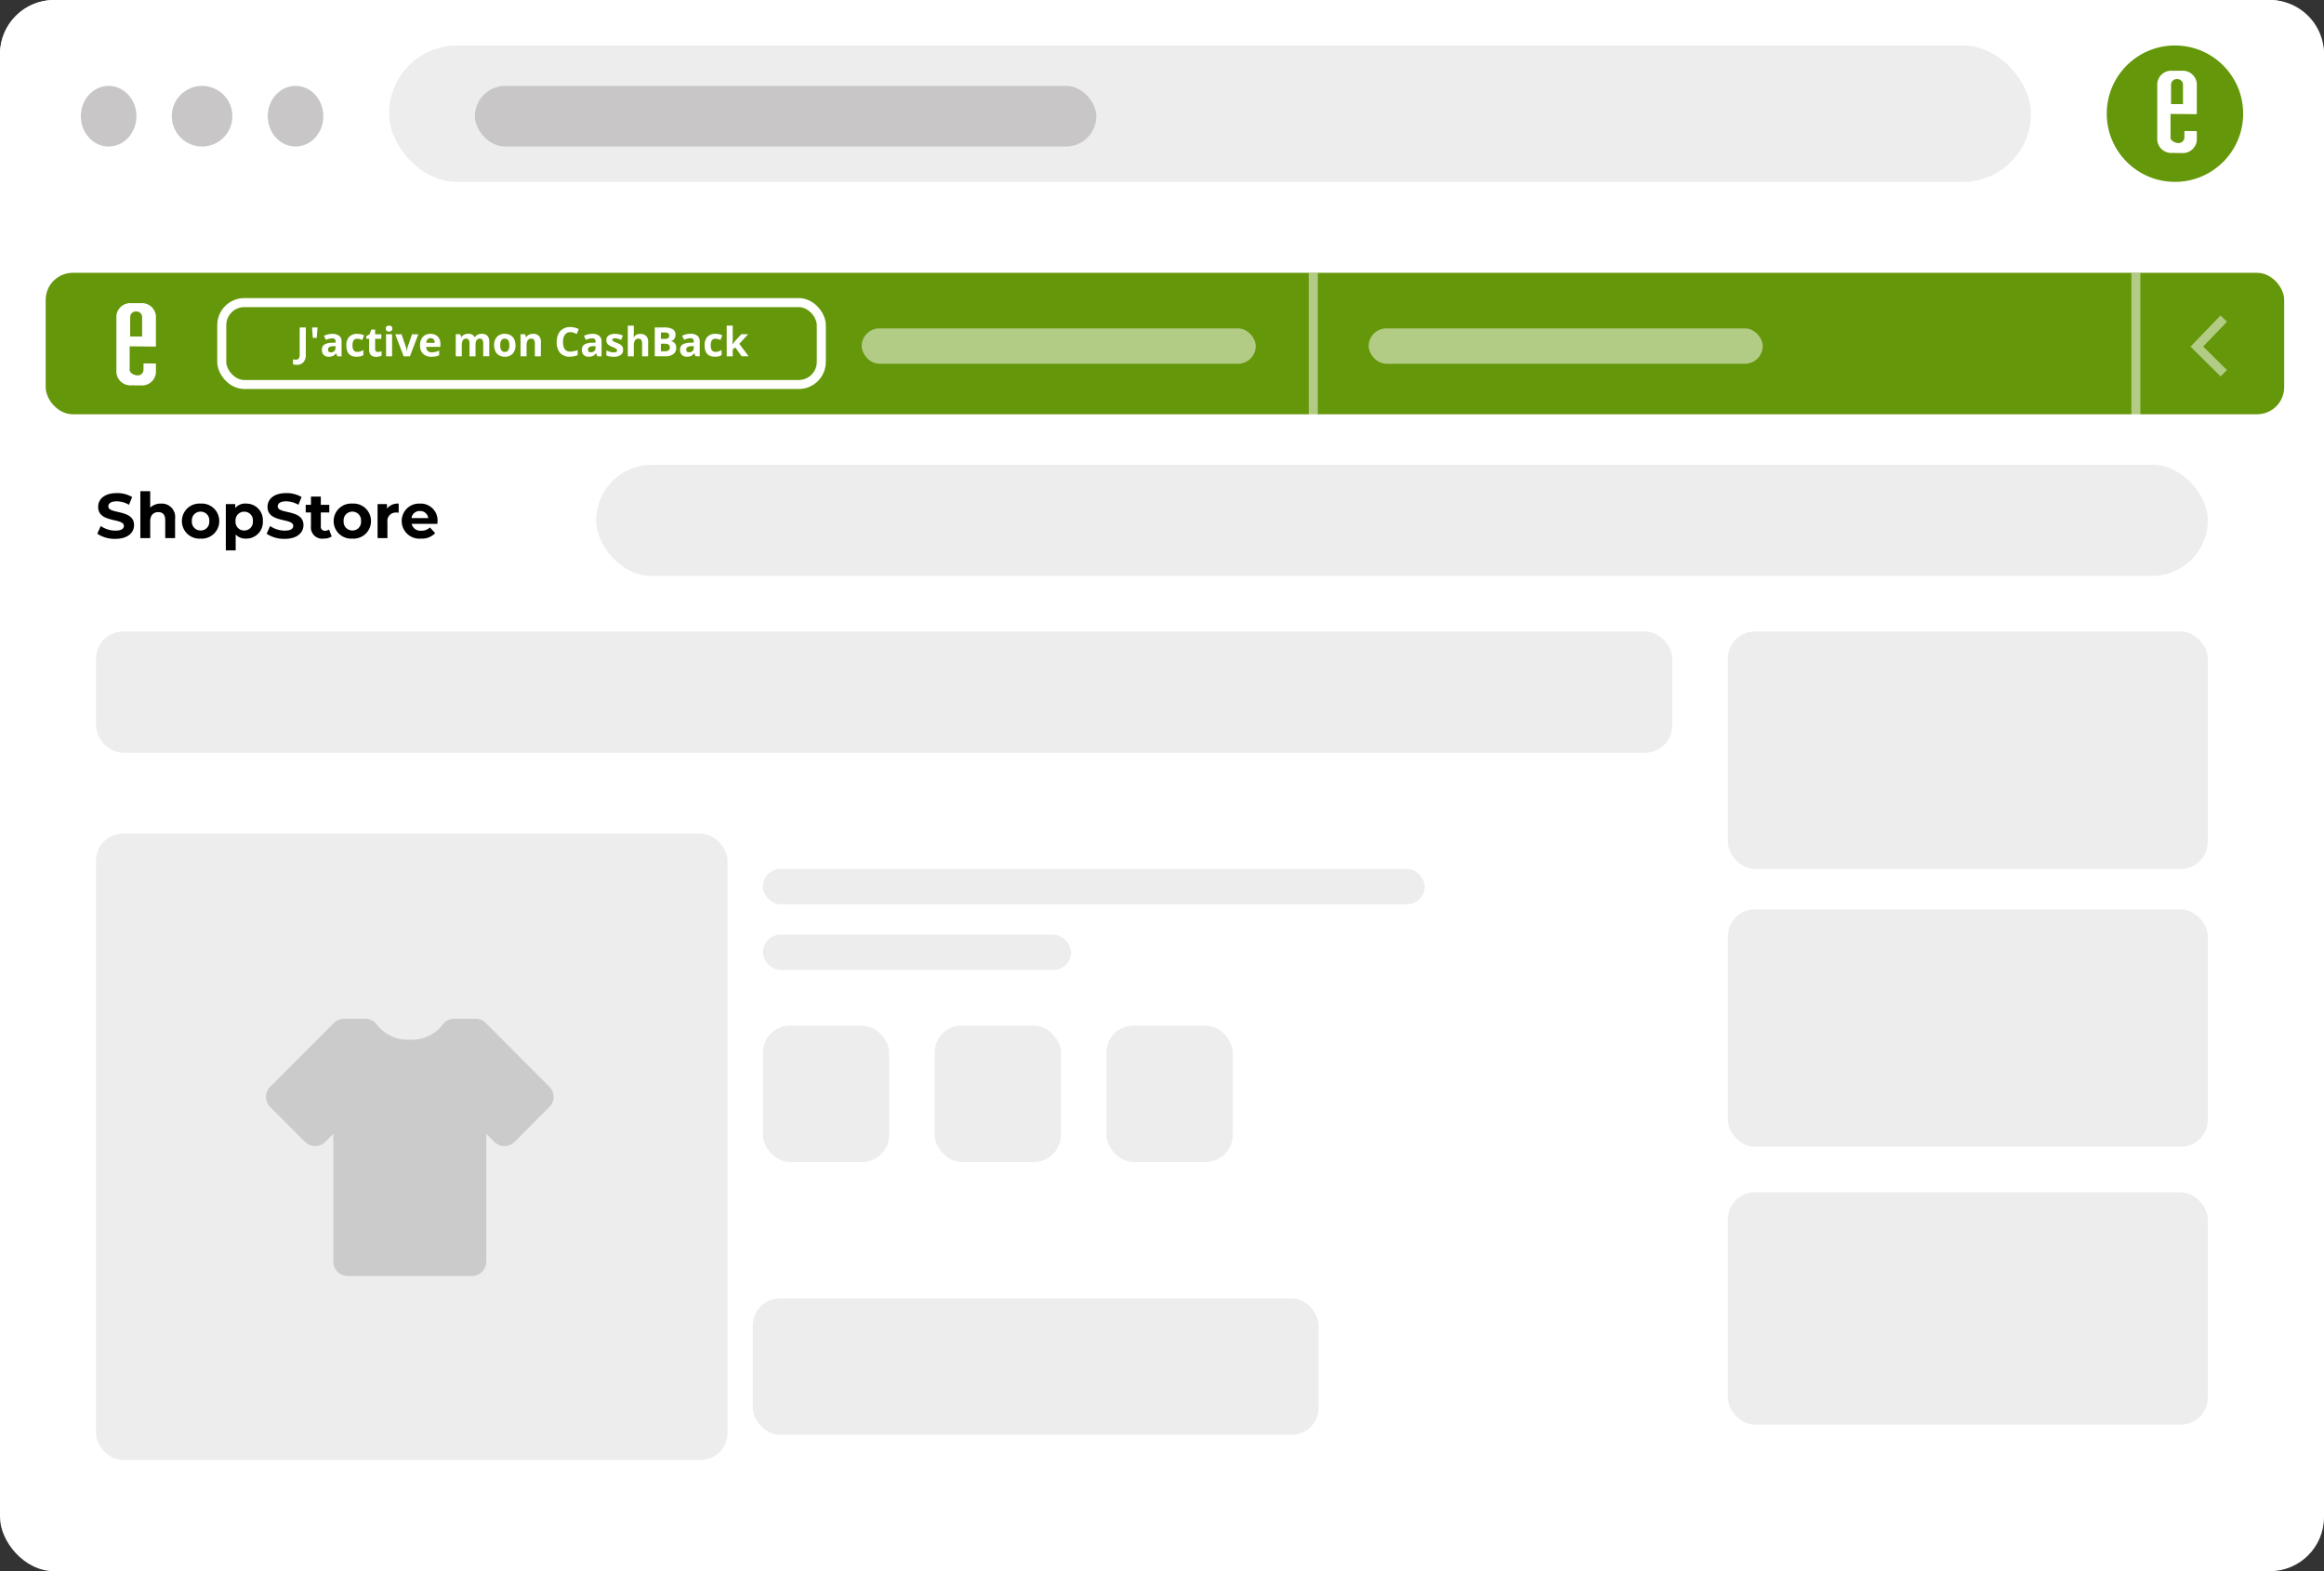 <svg xmlns="http://www.w3.org/2000/svg" width="257.394" height="174.021" viewBox="0 0 257.394 174.021">
  <rect x="0" y="0" width="257.394" height="174.021" fill="#333333" stroke="none"/>
  <g id="tolbar-modale-activation-cb" transform="translate(-891.714 -299.769)">
    <rect id="Rectangle_2" data-name="Rectangle 2" width="257.395" height="174.021" rx="6" transform="translate(891.714 299.769)" fill="#fff"/>
    <path id="Rectangle_3" data-name="Rectangle 3" d="M6,0H251.395a6,6,0,0,1,6,6V26.3a0,0,0,0,1,0,0H0a0,0,0,0,1,0,0V6A6,6,0,0,1,6,0Z" transform="translate(891.714 299.769)" fill="#fff"/>
    <circle id="Ellipse_160" data-name="Ellipse 160" cx="7.554" cy="7.554" r="7.554" transform="translate(1125.047 304.805)" fill="#64970a"/>
    <rect id="Rectangle_4" data-name="Rectangle 4" width="181.855" height="15.108" rx="7.554" transform="translate(934.799 304.805)" fill="#ededed"/>
    <ellipse id="Ellipse_161" data-name="Ellipse 161" cx="3.078" cy="3.357" rx="3.078" ry="3.357" transform="translate(921.37 309.282)" fill="#c8c6c6"/>
    <circle id="Ellipse_162" data-name="Ellipse 162" cx="3.357" cy="3.357" r="3.357" transform="translate(910.739 309.282)" fill="#c8c6c6"/>
    <ellipse id="Ellipse_163" data-name="Ellipse 163" cx="3.078" cy="3.357" rx="3.078" ry="3.357" transform="translate(900.667 309.282)" fill="#c8c6c6"/>
    <rect id="Rectangle_5" data-name="Rectangle 5" width="68.825" height="6.715" rx="3.357" transform="translate(944.312 309.282)" fill="#c8c6c6"/>
    <rect id="Rectangle_6" data-name="Rectangle 6" width="247.926" height="15.667" rx="3" transform="translate(896.773 329.985)" fill="#64970a"/>
    <g id="Rectangle_7" data-name="Rectangle 7" transform="translate(915.775 332.783)" fill="#64970a" stroke="#fff" stroke-width="1">
      <rect width="67.403" height="10.072" rx="3" stroke="none"/>
      <rect x="0.5" y="0.5" width="66.403" height="9.072" rx="2.5" fill="none"/>
    </g>
    <rect id="Rectangle_8" data-name="Rectangle 8" width="53.158" height="26.299" rx="3" transform="translate(1083.081 369.714)" fill="#ededed"/>
    <rect id="Rectangle_11" data-name="Rectangle 11" width="174.581" height="13.429" rx="3" transform="translate(902.345 369.714)" fill="#ededed"/>
    <rect id="Rectangle_18" data-name="Rectangle 18" width="178.497" height="12.31" rx="6.155" transform="translate(957.741 351.248)" fill="#ededed"/>
    <rect id="Rectangle_12" data-name="Rectangle 12" width="13.989" height="15.108" rx="3" transform="translate(976.206 413.359)" fill="#ededed"/>
    <rect id="Rectangle_16" data-name="Rectangle 16" width="73.301" height="3.917" rx="1.958" transform="translate(976.206 396.013)" fill="#ededed"/>
    <rect id="Rectangle_17" data-name="Rectangle 17" width="34.133" height="3.917" rx="1.958" transform="translate(976.206 403.287)" fill="#ededed"/>
    <rect id="Rectangle_15" data-name="Rectangle 15" width="69.944" height="69.385" rx="3" transform="translate(902.345 392.096)" fill="#ededed"/>
    <rect id="Rectangle_13" data-name="Rectangle 13" width="13.989" height="15.108" rx="3" transform="translate(995.231 413.359)" fill="#ededed"/>
    <rect id="Rectangle_22" data-name="Rectangle 22" width="13.989" height="15.108" rx="3" transform="translate(1014.256 413.359)" fill="#ededed"/>
    <rect id="Rectangle_14" data-name="Rectangle 14" width="62.67" height="15.108" rx="3" transform="translate(975.087 443.575)" fill="#ededed"/>
    <rect id="Rectangle_9" data-name="Rectangle 9" width="53.158" height="26.299" rx="3" transform="translate(1083.081 400.489)" fill="#ededed"/>
    <rect id="Rectangle_10" data-name="Rectangle 10" width="53.158" height="25.739" rx="3" transform="translate(1083.081 431.824)" fill="#ededed"/>
    <rect id="Rectangle_20" data-name="Rectangle 20" width="43.645" height="3.917" rx="1.958" transform="translate(987.148 336.14)" fill="#fff" opacity="0.5"/>
    <rect id="Rectangle_21" data-name="Rectangle 21" width="43.645" height="3.917" rx="1.958" transform="translate(1043.299 336.14)" fill="#fff" opacity="0.5"/>
    <line id="Ligne_1" data-name="Ligne 1" y2="15.869" transform="translate(1128.273 329.999)" fill="none" stroke="#fff" stroke-width="1" opacity="0.5"/>
    <line id="Ligne_2" data-name="Ligne 2" y2="15.869" transform="translate(1037.167 329.999)" fill="none" stroke="#fff" stroke-width="1" opacity="0.5"/>
    <g id="black" transform="translate(921.174 412.604)">
      <g id="Groupe_1548" data-name="Groupe 1548" transform="translate(0 0)">
        <path id="Tracé_1817" data-name="Tracé 1817" d="M23.62,4.118l-.4.4v-.4H21.259A5.829,5.829,0,0,1,16.338,6.43a5.828,5.828,0,0,1-4.92-2.312H9.456v.4l-.4-.4L2,11.179l3.86,3.863,3.6-3.6V29.433H23.22V11.445l3.6,3.6,3.859-3.864Z" transform="translate(-0.412 -2.531)" fill="#cbcbcb"/>
        <path id="Tracé_1818" data-name="Tracé 1818" d="M22.806,30.607H9.043A1.587,1.587,0,0,1,7.456,29.02V14.864l-.887.887a1.585,1.585,0,0,1-1.123.465h0a1.589,1.589,0,0,1-1.123-.465L.463,11.888a1.588,1.588,0,0,1,0-2.244L7.522,2.583a1.6,1.6,0,0,1,1.321-.452,1.67,1.67,0,0,1,.2-.013H11a1.587,1.587,0,0,1,1.332.724A4.284,4.284,0,0,0,15.925,4.43a4.286,4.286,0,0,0,3.589-1.588,1.586,1.586,0,0,1,1.332-.724h1.962a1.52,1.52,0,0,1,.2.013,1.63,1.63,0,0,1,.2-.013h0a1.591,1.591,0,0,1,1.123.465l7.057,7.06a1.588,1.588,0,0,1,0,2.244l-3.859,3.864a1.587,1.587,0,0,1-1.122.465h0a1.583,1.583,0,0,1-1.122-.464l-.888-.889V29.02A1.588,1.588,0,0,1,22.806,30.607ZM10.629,27.433H21.22v-16.4A1.586,1.586,0,0,1,23.928,9.91L26.4,12.384l1.617-1.619-5.077-5.08A1.558,1.558,0,0,1,22.2,5.57a1.583,1.583,0,0,1-.446-.278h-.136A7.692,7.692,0,0,1,15.925,7.6a7.693,7.693,0,0,1-5.694-2.312h-.136a1.585,1.585,0,0,1-.445.278,1.62,1.62,0,0,1-.743.115L3.829,10.766l1.617,1.619L7.919,9.91a1.587,1.587,0,0,1,2.71,1.122v16.4Z" transform="translate(0.001 -2.118)" fill="#cbcbcb"/>
      </g>
    </g>
    <path id="Tracé_1819" data-name="Tracé 1819" d="M3196.992,316.372l-2.982,3.1,2.982,2.952" transform="translate(-2058.985 18.682)" fill="none" stroke="#fff" stroke-width="1" opacity="0.5"/>
    <path id="Tracé_7554" data-name="Tracé 7554" d="M-16.863.084c1.4,0,2.079-.7,2.079-1.519,0-1.8-2.849-1.176-2.849-2.079,0-.308.259-.56.931-.56a2.767,2.767,0,0,1,1.358.385l.35-.861a3.287,3.287,0,0,0-1.7-.434c-1.393,0-2.065.693-2.065,1.526,0,1.82,2.849,1.19,2.849,2.107,0,.3-.273.525-.945.525a2.882,2.882,0,0,1-1.617-.511l-.385.854A3.493,3.493,0,0,0-16.863.084Zm5.068-3.906a1.655,1.655,0,0,0-1.2.448v-1.82h-1.092V0h1.092V-1.862c0-.693.378-1.015.9-1.015.483,0,.763.28.763.889V0h1.092V-2.156A1.476,1.476,0,0,0-11.795-3.822ZM-7.413.056A1.933,1.933,0,0,0-5.348-1.883,1.933,1.933,0,0,0-7.413-3.822,1.939,1.939,0,0,0-9.485-1.883,1.939,1.939,0,0,0-7.413.056Zm0-.9a.956.956,0,0,1-.966-1.043.956.956,0,0,1,.966-1.043.95.95,0,0,1,.959,1.043A.95.95,0,0,1-7.413-.84Zm5.019-2.982a1.463,1.463,0,0,0-1.183.49v-.434H-4.62V1.358h1.092V-.4A1.462,1.462,0,0,0-2.394.056,1.829,1.829,0,0,0-.518-1.883,1.829,1.829,0,0,0-2.394-3.822ZM-2.583-.84a.95.95,0,0,1-.959-1.043.95.95,0,0,1,.959-1.043.95.95,0,0,1,.959,1.043A.95.95,0,0,1-2.583-.84ZM1.9.084c1.4,0,2.079-.7,2.079-1.519,0-1.8-2.849-1.176-2.849-2.079,0-.308.259-.56.931-.56a2.767,2.767,0,0,1,1.358.385l.35-.861a3.287,3.287,0,0,0-1.7-.434C.672-4.984,0-4.291,0-3.458c0,1.82,2.849,1.19,2.849,2.107,0,.3-.273.525-.945.525A2.882,2.882,0,0,1,.287-1.337L-.1-.483A3.493,3.493,0,0,0,1.9.084ZM6.811-.952a.736.736,0,0,1-.441.14.439.439,0,0,1-.469-.5V-2.842h.938v-.84H5.9V-4.6H4.809v.917H4.228v.84h.581V-1.3A1.242,1.242,0,0,0,6.216.056a1.561,1.561,0,0,0,.889-.238ZM9.394.056a1.933,1.933,0,0,0,2.065-1.939A1.933,1.933,0,0,0,9.394-3.822,1.939,1.939,0,0,0,7.322-1.883,1.939,1.939,0,0,0,9.394.056Zm0-.9a.956.956,0,0,1-.966-1.043.956.956,0,0,1,.966-1.043.95.95,0,0,1,.959,1.043A.95.95,0,0,1,9.394-.84ZM13.23-3.269v-.5H12.187V0h1.092V-1.778a.925.925,0,0,1,1-1.05c.084,0,.154.007.245.014V-3.822A1.52,1.52,0,0,0,13.23-3.269Zm5.6,1.4a1.864,1.864,0,0,0-1.96-1.953,1.917,1.917,0,0,0-2.009,1.939A1.955,1.955,0,0,0,17.01.056a1.972,1.972,0,0,0,1.554-.609l-.581-.63a1.277,1.277,0,0,1-.945.364,1,1,0,0,1-1.078-.756h2.849C18.816-1.666,18.83-1.785,18.83-1.869ZM16.877-3a.9.9,0,0,1,.924.784H15.946A.892.892,0,0,1,16.877-3Z" transform="translate(921.345 359.367)"/>
    <path id="Tracé_7015" data-name="Tracé 7015" d="M5.677,7.773,4.306,7.759,4.3,8.505a.627.627,0,0,1-.662.587c-.366,0-.87-.267-.87-.591V5.868l2.91.03V2.489A1.561,1.561,0,0,0,4,1.086l-1.024,0A1.552,1.552,0,0,0,1.3,2.481l0,6.309a1.561,1.561,0,0,0,1.676,1.4L4,10.2A1.553,1.553,0,0,0,5.678,8.8ZM3.488,2.008a.631.631,0,0,1,.662.59V4.781l-1.324,0V2.6A.627.627,0,0,1,3.488,2.008Z" transform="translate(1129.342 306.519)" fill="#fff"/>
    <path id="Tracé_7016" data-name="Tracé 7016" d="M5.677,7.773,4.306,7.759,4.3,8.5a.627.627,0,0,1-.662.587c-.366,0-.87-.267-.87-.591V5.868l2.91.03V2.489A1.561,1.561,0,0,0,4,1.086l-1.024,0A1.552,1.552,0,0,0,1.3,2.481l0,6.309a1.561,1.561,0,0,0,1.676,1.4L4,10.2A1.553,1.553,0,0,0,5.678,8.8ZM3.488,2.008a.631.631,0,0,1,.662.59V4.781l-1.324,0V2.6A.627.627,0,0,1,3.488,2.008Z" transform="translate(903.306 332.258)" fill="#fff"/>
    <path id="Tracé_7541" data-name="Tracé 7541" d="M-44.985-1.737a1.482,1.482,0,0,1-.4-.048v-.564a1.325,1.325,0,0,0,.319.044.36.36,0,0,0,.319-.139.773.773,0,0,0,.1-.434V-5.873h.678v2.99a1.26,1.26,0,0,1-.256.852A.95.95,0,0,1-44.985-1.737Zm2.315-4.135-.09,1.154h-.431l-.09-1.154Zm2.192,3.2-.129-.332h-.017a.985.985,0,0,1-.346.294,1.12,1.12,0,0,1-.464.082.751.751,0,0,1-.554-.2.772.772,0,0,1-.2-.573.645.645,0,0,1,.272-.574,1.577,1.577,0,0,1,.821-.2l.424-.013v-.107a.332.332,0,0,0-.38-.372,1.733,1.733,0,0,0-.689.177l-.221-.45a1.987,1.987,0,0,1,.936-.221,1.165,1.165,0,0,1,.754.214.792.792,0,0,1,.262.651v1.628Zm-.2-1.132-.258.009a.826.826,0,0,0-.433.1.33.33,0,0,0-.142.293q0,.282.323.282a.512.512,0,0,0,.37-.133.468.468,0,0,0,.139-.354Zm2.341,1.176q-1.141,0-1.141-1.252a1.336,1.336,0,0,1,.31-.952,1.164,1.164,0,0,1,.89-.329A1.7,1.7,0,0,1-37.514-5l-.2.516q-.157-.063-.293-.1a.944.944,0,0,0-.271-.04q-.52,0-.52.739,0,.717.52.717a1.186,1.186,0,0,0,.356-.051,1.286,1.286,0,0,0,.328-.161v.57a1.074,1.074,0,0,1-.327.142A1.838,1.838,0,0,1-38.334-2.633Zm2.339-.531a1.445,1.445,0,0,0,.42-.077v.5a1.5,1.5,0,0,1-.612.111.749.749,0,0,1-.583-.2.88.88,0,0,1-.183-.607V-4.62h-.319V-4.9l.367-.223.192-.516h.426v.52h.684v.5h-.684v1.178a.26.26,0,0,0,.08.21A.315.315,0,0,0-35.995-3.165Zm.885-2.588q0-.326.363-.326t.363.326a.318.318,0,0,1-.091.242.381.381,0,0,1-.272.086Q-35.11-5.425-35.11-5.752Zm.7,3.075h-.667V-5.121h.667Zm1.281,0-.931-2.444h.7l.472,1.392a2.484,2.484,0,0,1,.1.5h.013a2.177,2.177,0,0,1,.1-.5l.47-1.392h.7l-.931,2.444Zm2.977-2.015a.423.423,0,0,0-.332.134.622.622,0,0,0-.138.381h.936a.556.556,0,0,0-.129-.381A.437.437,0,0,0-30.157-4.692Zm.094,2.059a1.261,1.261,0,0,1-.922-.326,1.233,1.233,0,0,1-.332-.922,1.356,1.356,0,0,1,.307-.95,1.094,1.094,0,0,1,.849-.336,1.076,1.076,0,0,1,.807.3,1.116,1.116,0,0,1,.289.815v.323h-1.576a.642.642,0,0,0,.168.444.592.592,0,0,0,.442.16,1.833,1.833,0,0,0,.417-.046,2.089,2.089,0,0,0,.411-.146v.516a1.565,1.565,0,0,1-.374.13A2.357,2.357,0,0,1-30.063-2.633Zm4.89-.044h-.667V-4.1a.719.719,0,0,0-.089-.4.311.311,0,0,0-.279-.132.4.4,0,0,0-.372.188,1.233,1.233,0,0,0-.116.619v1.15h-.667V-5.121h.509l.09.313h.037a.677.677,0,0,1,.284-.263.923.923,0,0,1,.426-.1.768.768,0,0,1,.743.358h.059a.66.66,0,0,1,.29-.264.966.966,0,0,1,.432-.094.852.852,0,0,1,.628.213.936.936,0,0,1,.213.683v1.593h-.669V-4.1a.719.719,0,0,0-.089-.4.311.311,0,0,0-.279-.132.416.416,0,0,0-.366.175.992.992,0,0,0-.121.555ZM-22.434-3.9a1.026,1.026,0,0,0,.119.549.426.426,0,0,0,.388.186.419.419,0,0,0,.384-.185,1.04,1.04,0,0,0,.117-.55,1.009,1.009,0,0,0-.118-.544.427.427,0,0,0-.387-.181.425.425,0,0,0-.385.18A1.008,1.008,0,0,0-22.434-3.9Zm1.69,0a1.313,1.313,0,0,1-.315.933,1.141,1.141,0,0,1-.876.337,1.226,1.226,0,0,1-.621-.154,1.025,1.025,0,0,1-.413-.443,1.487,1.487,0,0,1-.144-.673,1.306,1.306,0,0,1,.313-.931,1.148,1.148,0,0,1,.879-.332,1.233,1.233,0,0,1,.621.153,1.021,1.021,0,0,1,.413.439A1.474,1.474,0,0,1-20.745-3.9Zm2.807,1.226H-18.6V-4.1a.686.686,0,0,0-.094-.4.342.342,0,0,0-.3-.132.45.45,0,0,0-.4.187,1.159,1.159,0,0,0-.125.62v1.15h-.667V-5.121h.509l.09.313h.037a.7.7,0,0,1,.307-.268,1.046,1.046,0,0,1,.445-.091.855.855,0,0,1,.647.231.925.925,0,0,1,.221.666Zm3.259-2.678a.69.69,0,0,0-.592.287,1.337,1.337,0,0,0-.21.8q0,1.069.8,1.069a2.536,2.536,0,0,0,.815-.168V-2.8a2.264,2.264,0,0,1-.879.164,1.34,1.34,0,0,1-1.067-.423,1.791,1.791,0,0,1-.369-1.214A1.983,1.983,0,0,1-16-5.144a1.311,1.311,0,0,1,.521-.575,1.542,1.542,0,0,1,.8-.2,2.15,2.15,0,0,1,.936.225l-.219.551a3.618,3.618,0,0,0-.361-.149A1.076,1.076,0,0,0-14.679-5.355Zm2.994,2.678-.129-.332h-.017a.985.985,0,0,1-.346.294,1.12,1.12,0,0,1-.464.082.751.751,0,0,1-.554-.2.772.772,0,0,1-.2-.573.645.645,0,0,1,.272-.574,1.577,1.577,0,0,1,.821-.2l.424-.013v-.107a.332.332,0,0,0-.38-.372,1.733,1.733,0,0,0-.689.177l-.221-.45a1.987,1.987,0,0,1,.936-.221,1.165,1.165,0,0,1,.754.214.792.792,0,0,1,.262.651v1.628Zm-.2-1.132-.258.009a.826.826,0,0,0-.433.1.33.33,0,0,0-.142.293q0,.282.323.282a.512.512,0,0,0,.37-.133.468.468,0,0,0,.139-.354Zm3.053.407a.673.673,0,0,1-.261.573,1.291,1.291,0,0,1-.781.2,2.454,2.454,0,0,1-.455-.036,1.72,1.72,0,0,1-.352-.106v-.551a2.324,2.324,0,0,0,.419.146,1.7,1.7,0,0,0,.41.059q.363,0,.363-.21a.175.175,0,0,0-.048-.128A.7.7,0,0,0-9.7-3.57q-.118-.062-.315-.145a1.977,1.977,0,0,1-.414-.219.615.615,0,0,1-.192-.231.761.761,0,0,1-.06-.32.58.58,0,0,1,.252-.5,1.23,1.23,0,0,1,.716-.178,2.032,2.032,0,0,1,.859.192l-.2.481q-.184-.079-.343-.129a1.078,1.078,0,0,0-.326-.05q-.3,0-.3.16a.188.188,0,0,0,.1.155,2.586,2.586,0,0,0,.416.195,1.934,1.934,0,0,1,.42.216.64.64,0,0,1,.2.232A.712.712,0,0,1-8.828-3.4Zm2.776.726h-.667V-4.1q0-.529-.393-.529a.447.447,0,0,0-.4.19,1.161,1.161,0,0,0-.125.616v1.15h-.667v-3.4h.667v.693q0,.081-.015.38l-.015.2h.035a.772.772,0,0,1,.708-.358.866.866,0,0,1,.654.232.92.92,0,0,1,.223.664Zm.739-3.2h.995a1.916,1.916,0,0,1,.987.193.673.673,0,0,1,.307.615.775.775,0,0,1-.134.47.537.537,0,0,1-.357.221v.022a.7.7,0,0,1,.438.254.825.825,0,0,1,.134.494.814.814,0,0,1-.316.682,1.366,1.366,0,0,1-.858.245h-1.2Zm.678,1.266h.393a.719.719,0,0,0,.4-.085.318.318,0,0,0,.123-.282.282.282,0,0,0-.134-.263.864.864,0,0,0-.425-.08h-.356Zm0,.538v.833h.442a.655.655,0,0,0,.413-.107.4.4,0,0,0,.133-.328q0-.4-.568-.4ZM-.806-2.677l-.129-.332H-.953a.985.985,0,0,1-.346.294,1.12,1.12,0,0,1-.464.082.751.751,0,0,1-.554-.2.772.772,0,0,1-.2-.573.645.645,0,0,1,.272-.574,1.577,1.577,0,0,1,.821-.2L-1-4.2v-.107a.332.332,0,0,0-.38-.372,1.733,1.733,0,0,0-.689.177l-.221-.45a1.987,1.987,0,0,1,.936-.221A1.165,1.165,0,0,1-.6-4.957a.792.792,0,0,1,.262.651v1.628ZM-1-3.809l-.258.009a.826.826,0,0,0-.433.1.33.33,0,0,0-.142.293q0,.282.323.282a.512.512,0,0,0,.37-.133A.468.468,0,0,0-1-3.608ZM1.338-2.633Q.2-2.633.2-3.886a1.336,1.336,0,0,1,.31-.952,1.164,1.164,0,0,1,.89-.329A1.7,1.7,0,0,1,2.158-5l-.2.516q-.157-.063-.293-.1a.944.944,0,0,0-.271-.04q-.52,0-.52.739,0,.717.52.717a1.186,1.186,0,0,0,.356-.051,1.286,1.286,0,0,0,.328-.161v.57a1.074,1.074,0,0,1-.327.142A1.838,1.838,0,0,1,1.338-2.633Zm1.95-1.373.291-.372.684-.743h.752l-.97,1.06L5.073-2.677H4.3l-.7-.99-.286.23v.761H2.647v-3.4h.667v1.517l-.035.555Z" transform="translate(969.553 341.909)" fill="#fff"/>
  </g>
</svg>
